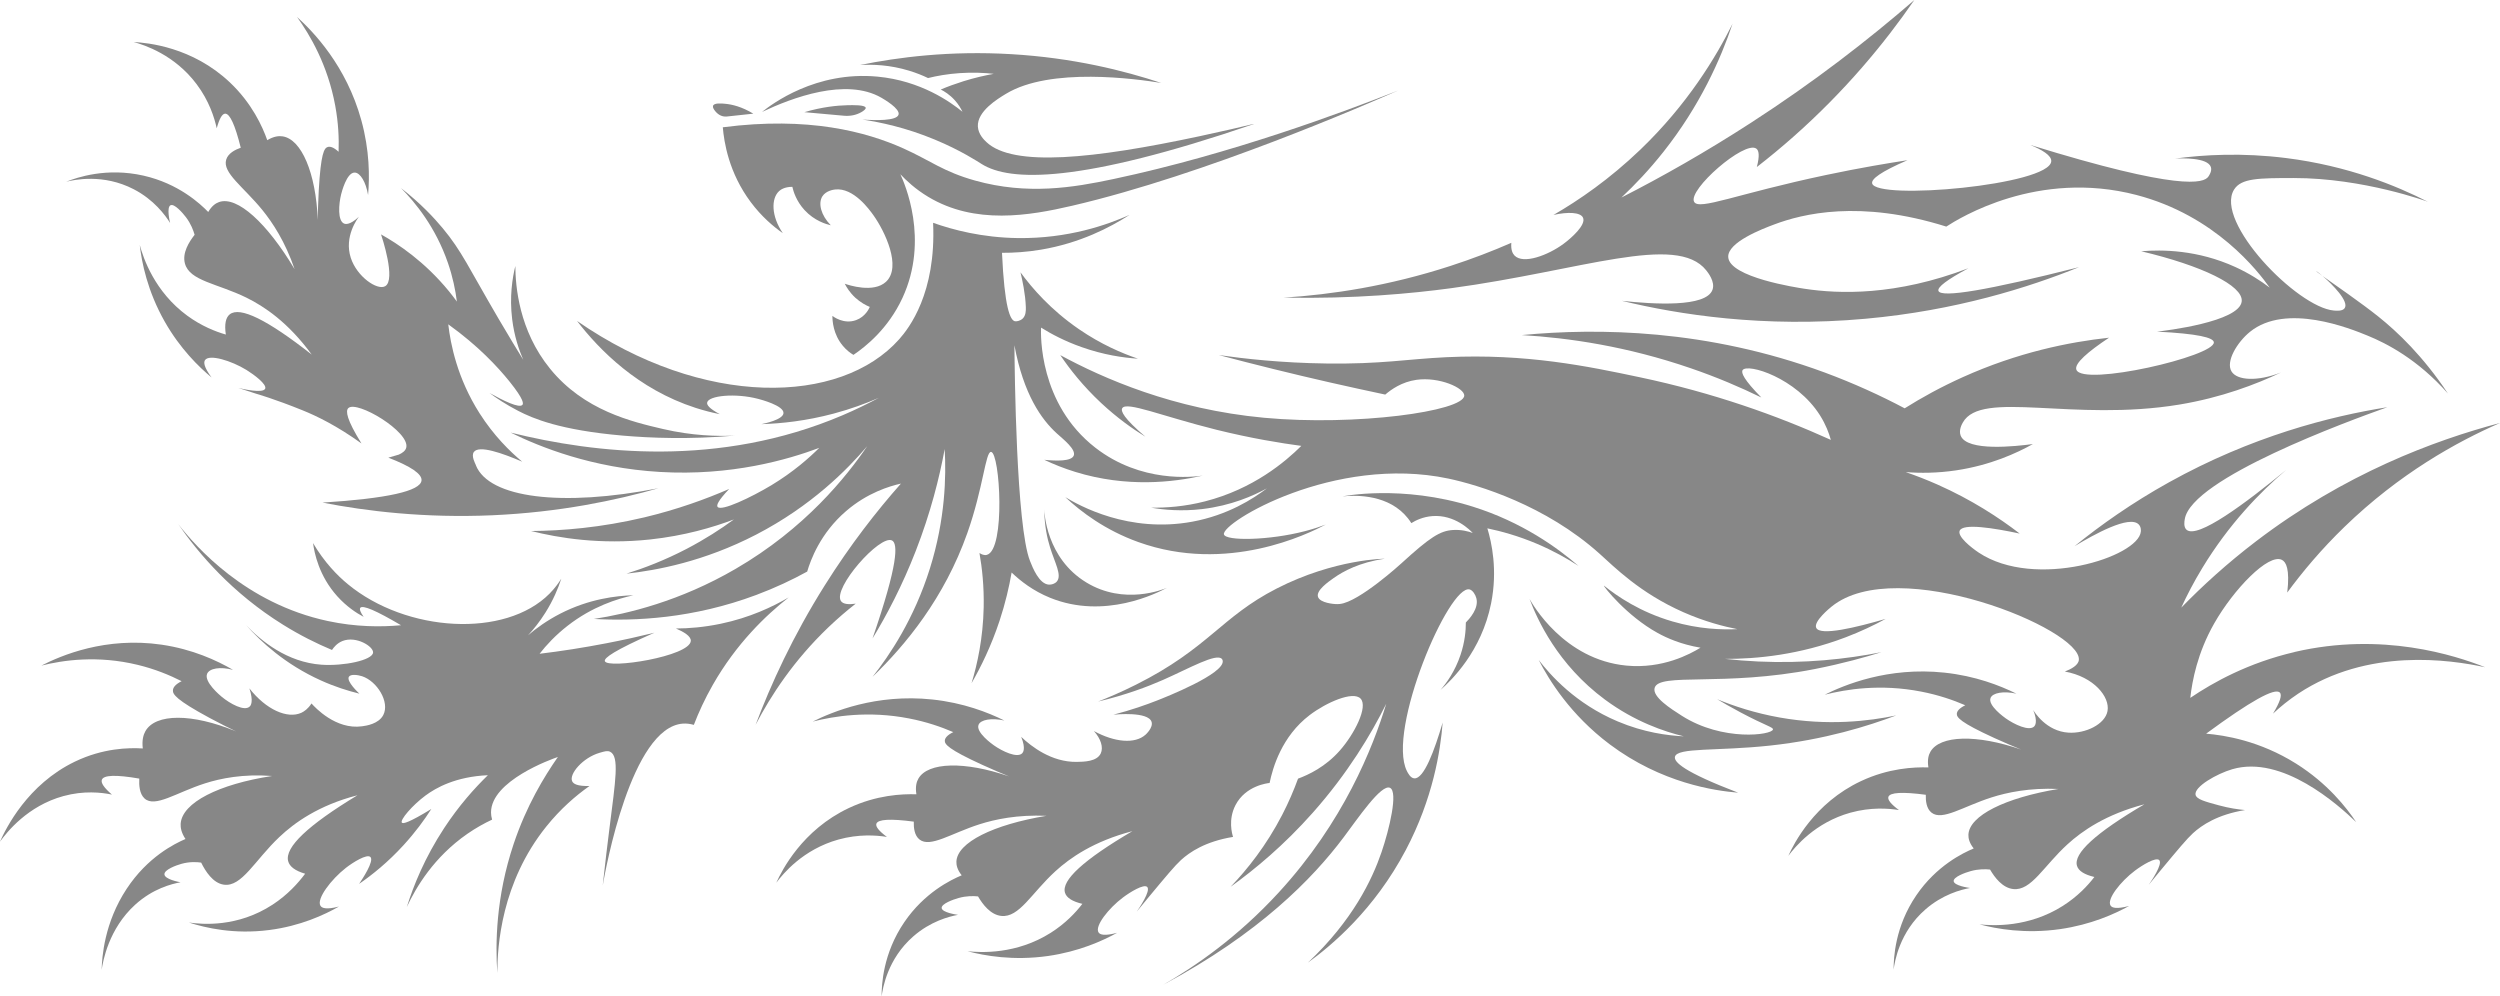 <?xml version="1.0" encoding="UTF-8"?> <svg xmlns="http://www.w3.org/2000/svg" id="_Слой_2" data-name="Слой 2" viewBox="0 0 420.56 167.61"><defs><style> .cls-1 { fill: #878787; stroke-width: 0px; } </style></defs><g id="_Слой_1-2" data-name="Слой 1"><g><path class="cls-1" d="m210.89,20.88c-29.38,10.04-41,9.67-45.72,6.73-.63-.39-3.54-2.32-7.92-4.13-4.9-2.04-9.24-2.93-12.17-3.37,2.17.15,5.78.25,6.08-.83.28-1-2.43-2.57-2.89-2.84-5.95-3.43-15.02,0-20.08,2.39,1.63-1.3,9.03-6.92,19.43-5.94,7.31.69,12.3,4.29,14.29,5.91-.25-.53-.66-1.24-1.3-1.95-.85-.94-1.75-1.49-2.35-1.79,1.15-.49,2.43-.96,3.83-1.4,1.83-.57,3.54-.96,5.08-1.24-1.6-.18-3.54-.27-5.73-.12-2.04.14-3.83.46-5.32.83-.93-.45-2-.88-3.19-1.24-3.24-.99-6.15-1.08-8.27-.95,6.39-1.31,15.13-2.44,25.46-1.83,10.41.61,19.01,2.78,25.22,4.84-4.18-.67-18.62-2.71-26.11,1.83-1.46.88-4.85,2.95-4.73,5.49.07,1.34,1.08,2.29,1.44,2.63,4.5,4.25,18.03,2.82,35.83-.98,3.94-.84,7.13-1.59,9.1-2.07Z"></path><path class="cls-1" d="m121.61,21.41c14.4-1.86,24.11.75,30.39,3.57,4.5,2.02,6.67,3.9,12.05,5.4,8.79,2.45,16.46,1.19,23.3-.27,19.81-4.21,38.73-11.28,47.85-14.89-5.05,2.22-32.3,14.14-54.83,19.39-7.25,1.69-16.34,3.23-24.21-1.49-2.19-1.31-3.74-2.79-4.7-3.81.7,1.51,4.91,10.99.35,20.82-2.4,5.18-6.19,8.18-8.24,9.57-.54-.32-1.18-.8-1.77-1.51-1.65-1.95-1.77-4.22-1.77-5.05.1.08,1.9,1.48,3.99.71,1.56-.57,2.19-1.96,2.3-2.22-.61-.25-1.52-.71-2.44-1.55-.93-.86-1.47-1.76-1.77-2.35.62.22,4.86,1.64,6.96-.35,2.64-2.51-.22-8.48-2.13-11.16-.65-.91-3.35-4.71-6.47-4.34-.22.03-1.51.18-2.13,1.15-.74,1.18-.24,3.18,1.42,4.87-.76-.18-2.75-.74-4.43-2.57-1.38-1.51-1.86-3.12-2.04-3.9-1.31,0-1.96.48-2.22.71-1.37,1.25-1.34,4.23.62,7.09-1.59-1.11-3.58-2.79-5.4-5.23-3.7-4.95-4.49-10.1-4.7-12.61Z"></path><path class="cls-1" d="m156.96,37.48c3.33,1.18,8.24,2.49,14.27,2.57,8.47.11,15.07-2.24,18.78-3.9-3.27,2.12-8.32,4.74-14.89,5.85-2.39.4-4.6.54-6.56.53.42,9.19,1.36,11.41,2.22,11.52.24.03.82-.06,1.24-.44.56-.52.57-1.36.55-1.94-.07-2.22-.61-4.66-.9-5.86,1.92,2.63,5.07,6.3,9.84,9.57,3.7,2.54,7.23,4.05,9.92,4.96-2.49-.16-5.79-.64-9.48-1.95-2.78-.98-5.06-2.18-6.82-3.28-.05,1.14-.38,12.81,9.13,20.2,7.72,6,16.44,4.93,18.08,4.7-5.01,1.13-12.82,2.04-21.44-.62-1.91-.59-3.66-1.29-5.23-2.04,2.07.21,4.57.27,4.96-.71.41-1.04-1.74-2.73-2.84-3.72-2.58-2.34-5.61-6.57-7.14-14.84.04,4.31.3,30.41,2.62,36.28.45,1.15,1.54,3.9,3.19,3.99.43.02.99-.13,1.33-.53.89-1.06-.33-3.1-1.15-5.76-.47-1.5-.95-3.64-.97-6.4.01.52.32,8.23,7.09,12.33,6.38,3.87,12.94,1.15,13.56.89-1.65.88-10.5,5.41-19.67,1.68-2.85-1.16-4.97-2.81-6.47-4.25-.42,2.43-1.06,5.19-2.04,8.15-1.39,4.19-3.1,7.69-4.7,10.46.98-3.21,1.93-7.56,2.04-12.76.07-3.5-.26-6.59-.71-9.13.34.22.79.43,1.24.31,3.18-.84,2.21-17.19.71-17.32-.93-.08-1.31,6.07-3.99,13.65-3.87,10.94-10.4,18.85-15.95,24.19,2.86-3.61,6.99-9.73,9.66-18.25,2.6-8.31,2.74-15.52,2.48-20.07-.9,4.88-2.38,10.75-4.87,17.15-2.27,5.83-4.85,10.74-7.27,14.71,4.34-12.59,4.29-15.96,3.28-16.48-2.02-1.04-10.03,8.05-8.59,10.19.38.56,1.37.6,2.48.44-1.51,1.18-3.06,2.51-4.61,3.99-5.79,5.54-9.65,11.43-12.23,16.39,2.57-6.81,6.26-14.91,11.65-23.48,4.28-6.81,8.72-12.49,12.8-17.1-1.92.43-5.64,1.54-9.21,4.61-4.39,3.77-6,8.3-6.56,10.19-2.52,1.39-5.38,2.74-8.56,3.93-10.64,3.98-20.41,4.43-27.32,4.04,5.67-.88,14.45-2.96,23.83-8.42,11.71-6.8,18.67-15.54,22.15-20.65-3.36,3.95-9.41,10.08-18.7,14.89-8.75,4.53-16.75,6.01-21.8,6.56,2.95-.92,6.41-2.24,10.1-4.16,3.12-1.63,5.78-3.35,7.97-4.96-3.59,1.36-8.36,2.75-14.09,3.37-8.41.9-15.4-.26-20.02-1.42,5.19-.04,11.72-.56,19.05-2.3,5.56-1.33,10.34-3.07,14.27-4.78-1.95,2.05-2.14,2.75-1.96,3.01.58.84,5.7-1.62,9.05-3.63,3.71-2.24,6.38-4.62,8.06-6.29-5.29,1.98-14.8,4.76-26.83,4.05-11.39-.67-20.1-4.17-25.09-6.62,14.22,3.53,35.06,5.94,55.83-2.91,2.14-.91,4.17-1.9,6.11-2.94-2.18.95-4.73,1.89-7.62,2.66-4.62,1.23-8.78,1.67-12.14,1.77.45-.09,3.66-.74,3.72-1.86.07-1.26-3.86-2.29-4.25-2.39-3.84-1.01-8.38-.56-8.59.62-.07.38.3.98,2.13,1.95-1.32-.26-2.68-.61-4.08-1.06-9.74-3.15-16.2-9.77-19.94-14.62,21.27,14.73,44.36,14.16,54.2,3.07,1.63-1.84,6.23-7.72,5.7-19.55Z"></path><path class="cls-1" d="m135.32,18.87l6.66.6c1.02.09,2.05-.1,2.93-.61.45-.27.77-.53.72-.74-.11-.49-2.15-.44-3.08-.42-1.72.04-4.2.28-7.24,1.17Z"></path><path class="cls-1" d="m126.74,19.12l-4.46.48c-.68.07-1.36-.19-1.91-.84-.28-.33-.48-.66-.43-.91.1-.58,1.46-.45,2.07-.39,1.14.11,2.77.48,4.73,1.67Z"></path><path class="cls-1" d="m213.58,131.7c.52-2.52,2.02-7.81,6.73-11.4,2.78-2.12,7.29-4.11,8.57-2.78,1.31,1.37-1.05,5.98-3.49,8.74-2.42,2.75-5.27,4.08-7.03,4.73-.69,1.9-1.56,3.95-2.66,6.08-2.7,5.22-5.9,9.21-8.68,12.11,4.09-2.94,8.98-7,13.82-12.46,5.92-6.67,9.82-13.21,12.36-18.33-2.26,7.41-7.18,19.88-18.1,31.76-6.86,7.47-13.97,12.38-19.43,15.52,16.18-8.66,25.13-17.84,30.36-24.81,2.4-3.19,6.33-9.02,7.8-8.33,1.4.66-.11,6.98-1.42,10.81-1.58,4.63-4.86,11.51-12.4,18.61,4.03-2.92,11.18-8.91,16.48-18.96,4.58-8.68,5.83-16.68,6.2-21.44-1.37,4.67-3.15,9.53-4.78,9.39-.65-.06-1.06-.89-1.24-1.24-3.41-6.84,7.09-31.51,10.57-30.54.52.15.97.89,1.12,1.48.45,1.71-1.17,3.47-1.77,4.08,0,1.34-.16,3.26-.89,5.43-.93,2.8-2.38,4.77-3.37,5.91,1.81-1.59,6.89-6.46,8.51-14.57,1.12-5.6.09-10.23-.63-12.61,2.35.49,5.18,1.27,8.27,2.57,2.82,1.19,5.17,2.52,7.06,3.75-3.54-3.05-9.48-7.37-17.81-9.98-12.02-3.76-21.91-1.71-21.89-1.71,1.58-.17,6.98-.54,10.41,3,.4.41.8.9,1.17,1.49.72-.45,1.95-1.06,3.54-1.18,3.78-.29,6.39,2.41,6.79,2.84-.76-.28-1.93-.59-3.34-.5-2.14.14-3.81,1.17-8.7,5.64,0,0-7.07,6.46-10.3,6.8-.26.03-.5.03-.73.02-.11,0-2.66-.15-2.97-1.24-.3-1.07,1.7-2.47,2.66-3.15,1.58-1.11,4.32-2.63,8.55-3.23.2-.03-8.39,0-18.16,5.01-9.4,4.82-11.45,10.05-23.66,16.17-2.63,1.32-4.87,2.25-6.38,2.84,4.67-1.11,8.33-2.5,10.9-3.63,4.41-1.94,9.07-4.62,9.95-3.52.08.1.1.19.11.24.52,2.19-9.8,6.25-11.03,6.73-1.81.71-4.3,1.6-7.35,2.39.39-.04,5.84-.57,6.42,1.2.31.95-.94,2.1-1.02,2.17-1.78,1.59-5.19,1.28-8.68-.62,1.14,1.26,1.64,2.74,1.15,3.77-.65,1.37-2.81,1.4-4.03,1.42-4.23.06-7.61-2.56-9.35-4.21.82,2.01.29,2.63.18,2.75-.85.89-3.4-.35-4.78-1.33-.26-.18-3.09-2.2-2.57-3.46.35-.85,2.16-1.19,4.34-.71-2.77-1.37-6.91-2.99-12.14-3.54-9.45-1-16.82,2.08-20.11,3.72,3.59-.92,9.39-1.86,16.21-.53,2.91.56,5.4,1.42,7.44,2.3-1.13.56-1.39,1.06-1.42,1.42-.04.62.57,1.46,6.29,4.08,1.83.84,3.39,1.49,4.52,1.95-7.52-2.6-13.64-2.39-15.24.35-.32.54-.56,1.37-.35,2.66-2.42-.08-6.7.12-11.34,2.3-7.87,3.7-11.28,10.49-12.23,12.58,1.13-1.51,4.5-5.61,10.46-7.27,3.4-.94,6.35-.73,8.15-.44-1.35-1-1.94-1.74-1.77-2.22.26-.75,2.35-.87,6.29-.35-.03,1.02.1,2.33.97,3.01,1.81,1.42,5.3-1.04,10.1-2.57,2.6-.83,6.35-1.63,11.25-1.42-8.93,1.48-15.03,4.48-15.15,7.71-.02.61.16,1.38.89,2.3-1.82.76-6.28,2.92-9.66,7.89-3.59,5.27-3.82,10.55-3.81,12.49.18-1.36.99-6.32,5.32-10.1,2.9-2.54,6.01-3.35,7.53-3.63-.28-.04-2.68-.39-2.75-1.15-.06-.71,1.93-1.43,2.84-1.68,1.34-.38,2.52-.35,3.28-.27.78,1.33,2.08,3.08,3.9,3.28,3.03.34,5.11-3.87,9.13-7.53,2.44-2.23,6.43-5.03,12.94-6.73-8.21,4.82-11.99,8.28-11.34,10.37.26.84,1.23,1.46,2.92,1.86-1.12,1.46-2.84,3.3-5.32,4.87-5.78,3.66-11.77,3.34-14,3.1,2.82.75,7.66,1.64,13.56.8,5.2-.75,9.17-2.55,11.61-3.9-2.13.57-2.87.32-3.12-.05-.71-1.04,1.68-4.08,4.1-5.89,1.21-.91,3.52-2.33,4.08-1.77.64.65-1.37,3.58-1.77,4.16.47-.58,1.18-1.44,2.04-2.48,2.92-3.51,4.38-5.26,5.4-6.2,1.47-1.34,4.11-3.14,8.77-3.9-.16-.49-.86-2.89.41-5.35,1.72-3.31,5.47-3.7,5.73-3.72Z"></path><g><path class="cls-1" d="m386,109.69c-7.78,1.81-13.69,5.1-17.54,7.71.32-2.87,1.2-7.57,4.02-12.52,3.25-5.72,9.13-11.85,11.4-10.69.67.34,1.36,1.49.89,5.49,2.57-3.5,5.74-7.28,9.63-11.05,9.27-8.98,18.91-14.31,26.17-17.48-11.12,2.94-26.18,8.57-41.05,19.91-4.85,3.7-9.02,7.5-12.58,11.16.98-2.14,2.15-4.38,3.54-6.67,4.45-7.33,9.65-12.71,14.12-16.51-6.83,5.62-14.96,11.7-16.78,10.07-.51-.46-.36-1.38-.29-1.78,1.13-6.86,27.51-16.49,34.08-18.83-9.65,1.54-22.82,4.9-36.74,12.64-6.24,3.47-11.51,7.2-15.89,10.75,3.28-1.98,9.25-5.3,10.81-3.66.42.44.36,1.07.35,1.18-.36,4.29-17.82,9.85-27.29,3.54-1.27-.85-3.58-2.69-3.19-3.66.52-1.3,5.68-.47,10.1.47-3.47-2.67-8.06-5.68-13.82-8.24-1.85-.82-3.64-1.51-5.35-2.1,2.43.19,5.29.18,8.45-.29,5.84-.87,10.27-2.93,12.94-4.43-2.85.38-11.08,1.31-12.15-1.42-.36-.92.21-1.93.37-2.21,3.12-5.54,18.54-.05,36.42-3.01,7.1-1.18,12.89-3.4,17.1-5.4-3.98,1.56-7.41,1.35-8.33-.18-1-1.66.94-4.89,3.1-6.65,6.1-4.95,16.93-.54,19.79.63,3.15,1.28,8.44,3.98,13.52,9.74-4.21-6.32-8.49-10.37-11.7-12.94-2.84-2.27-7.35-5.38-9.39-6.83,1.64,1.4,4.49,4.27,3.72,5.41-.36.53-1.35.44-1.83.4-6.18-.55-20.13-14.94-16.78-20.34,1.2-1.94,4.17-1.94,10.01-1.95,11.79-.01,22.59,3.99,22.59,3.99-5.29-2.7-13.43-6.04-23.83-7.35-7.41-.93-13.82-.57-18.7.09,1.1-.06,5.47-.22,6.03,1.42.22.67-.27,1.39-.42,1.61-.76,1.11-4.72,2.48-29.97-5.33,1.95.8,3.61,1.76,3.54,2.75-.27,4.03-29.46,6.62-30.13,3.72-.16-.72,1.37-1.92,5.94-3.9-3.12.48-7.88,1.26-13.65,2.48-15.17,3.2-21.44,6.02-22.24,4.52-1.08-2.02,8.48-10.36,10.46-8.95.43.31.6,1.15.09,3.1,2.05-1.59,4.12-3.3,6.2-5.14,8.6-7.61,15.21-15.58,20.29-22.95-7.69,6.66-16.81,13.75-27.47,20.64-7.6,4.92-14.94,9.08-21.8,12.58,2.3-2.16,4.72-4.71,7.09-7.71,6.14-7.77,9.6-15.56,11.61-21.53-2.81,5.66-7.59,13.57-15.51,21.18-5.19,4.98-10.35,8.52-14.62,10.99,2.46-.55,4.53-.45,4.96.44.6,1.22-2.03,3.51-3.28,4.43-2.56,1.89-6.76,3.5-8.24,1.95-.3-.32-.63-.92-.53-2.13-3.15,1.38-6.58,2.7-10.28,3.9-10.41,3.38-19.99,4.81-28,5.32,11.88.23,21.51-.69,28.18-1.59,21.93-2.97,37.87-9.27,42.88-3.01.28.35,1.55,1.93,1.06,3.28-1.08,3-9.93,2.43-15.24,1.86,9.52,2.3,23.8,4.58,41.02,3.01,15.14-1.37,27.39-5.25,35.89-8.68-15.35,3.89-23.24,5.22-23.66,3.99-.21-.62,1.47-1.89,5.05-3.81-12.27,4.68-21.78,4.33-27.56,3.46-1.31-.2-12.63-1.92-12.85-5.32-.16-2.51,5.81-4.78,7.71-5.49,4.74-1.79,14.4-4.23,28.97.35,2.18-1.41,15.39-9.65,31.99-5.32,13.29,3.47,20.46,12.84,22.42,15.59-1.54-1.17-3.45-2.4-5.76-3.46-6.41-2.93-12.4-2.95-15.86-2.66,10.21,2.42,17.15,5.77,16.91,8.41-.32,3.48-12.99,4.97-14.25,5.11,6.89.35,9.49,1,9.56,1.79.21,2.35-21.98,7.48-23.12,4.63-.42-1.04,2.01-3.09,5.49-5.4-6.69.72-15.34,2.46-24.63,6.65-3.66,1.65-6.91,3.44-9.75,5.23-4.04-2.14-8.53-4.2-13.47-6.03-19.83-7.31-38.14-7.51-50.95-6.29,7.9.46,17.71,1.89,28.44,5.58,4.37,1.5,8.33,3.19,11.87,4.92-2.95-3-3.44-4.17-3.15-4.61.82-1.19,9.02,1.28,13.02,7.62.97,1.54,1.51,3,1.82,4.12-9.05-4.1-19.82-7.94-32.16-10.54-8.66-1.83-19.04-4.01-32.52-3.37-6.69.32-10.95,1.19-20.2,1.06-7.6-.1-13.85-.81-18.08-1.42,6.05,1.6,12.29,3.15,18.7,4.61,3.13.71,6.23,1.39,9.3,2.04,1-.86,2.78-2.13,5.23-2.48,3.85-.55,8.12,1.37,8.06,2.66-.12,2.63-18.26,5.15-33.67,3.72-15.29-1.42-27.11-6.65-34.29-10.54,1.59,2.36,3.83,5.21,6.88,8.06,2.65,2.47,5.24,4.32,7.44,5.67-3.65-3.11-4.17-4.3-3.9-4.79.68-1.22,6.65,1.32,15.83,3.61,5.89,1.46,10.86,2.26,14.3,2.72-2.68,2.66-8.07,7.25-16.19,9.33-3.46.89-6.59,1.1-9.1,1.06,2.16.37,5.14.65,8.62.24,4.87-.58,8.61-2.24,10.88-3.49-2.33,1.78-6.59,4.51-12.54,5.61-10.68,1.98-19.06-2.72-21.38-4.13,2.66,2.48,6.72,5.56,12.29,7.56,14.96,5.38,28.6-1.4,31.54-2.95-.87.33-2.06.74-3.49,1.11-6.04,1.58-13.39,1.69-13.65.54-.44-1.96,18.58-13.43,37.76-9.38,5.05,1.07,16.34,4.48,25.42,12.63,2.52,2.26,6.79,6.61,14.09,9.84,3.64,1.61,6.87,2.42,9.1,2.86-2.62.12-6.49,0-10.93-1.3-5.43-1.59-9.29-4.23-11.52-6.03,0,0,0,0,0,0-.11.11,3.83,5.1,9.04,7.97,1.54.85,3.92,1.92,7.21,2.48-1.74,1.07-6.38,3.59-12.46,3.01-10.51-1-15.81-10.33-16.3-11.22,1.28,3.41,4.69,11.03,12.7,16.95,5.05,3.73,10.03,5.39,13.26,6.17-2.75-.13-6.73-.65-11.13-2.51-7.09-2.99-11.33-7.79-13.29-10.34,1.74,3.38,5.31,9.2,11.93,14.18,8.74,6.56,17.72,7.83,21.62,8.15-9.2-3.52-10.81-5.17-10.63-6.03.33-1.61,7.1-.94,15.95-1.89,9.29-1,16.62-3.32,21.27-5.08-4.56.96-11.48,1.8-19.61.35-4.13-.74-7.67-1.9-10.51-3.08.97.58,2.33,1.37,3.99,2.25,4.2,2.23,5.47,2.46,5.4,2.84-.15.94-8.45,2.08-15.33-2.3-1.89-1.2-4.97-3.17-4.58-4.67.7-2.67,11.54-.16,26.94-3.19,4.78-.94,8.65-2.04,11.22-2.84-5.95,1.18-12.95,1.93-20.73,1.57-1.93-.09-3.79-.24-5.58-.44,5.33.02,12.5-.67,20.29-3.63,2.49-.95,4.74-2.01,6.73-3.1-4.95,1.44-11.02,2.92-11.68,1.51-.51-1.07,2.33-3.37,2.59-3.58,10.99-8.93,42.09,3.8,41.59,8.98-.09.9-1.3,1.54-2.36,1.95,4.89.88,7.62,4.28,7.18,6.65-.42,2.25-3.74,3.81-6.56,3.63-3.76-.23-5.75-3.5-5.94-3.81.82,2.01.29,2.63.18,2.75-.85.89-3.4-.35-4.78-1.33-.26-.18-3.09-2.2-2.57-3.46.35-.85,2.16-1.19,4.34-.71-2.77-1.37-6.91-2.99-12.14-3.54-9.45-1-16.82,2.08-20.11,3.72,3.59-.92,9.39-1.86,16.21-.53,2.91.56,5.4,1.42,7.44,2.3-1.13.56-1.39,1.06-1.42,1.42-.04.62.57,1.46,6.29,4.08,1.83.84,3.39,1.49,4.52,1.95-7.52-2.6-13.64-2.39-15.24.35-.32.54-.56,1.37-.35,2.66-2.42-.08-6.7.12-11.34,2.3-7.87,3.7-11.28,10.49-12.23,12.58,1.13-1.51,4.5-5.61,10.46-7.27,3.4-.94,6.35-.73,8.15-.44-1.35-1-1.94-1.74-1.77-2.22.26-.75,2.35-.87,6.29-.35-.03,1.02.1,2.33.97,3.01,1.81,1.42,5.3-1.04,10.1-2.57,2.6-.83,6.35-1.63,11.25-1.42-8.93,1.48-15.03,4.48-15.15,7.71-.02.61.16,1.38.89,2.3-1.82.76-6.28,2.92-9.66,7.89-3.59,5.27-3.82,10.55-3.81,12.49.18-1.36.99-6.32,5.32-10.1,2.9-2.54,6.01-3.35,7.53-3.63-.28-.04-2.68-.39-2.75-1.15-.06-.71,1.93-1.43,2.84-1.68,1.34-.38,2.52-.35,3.28-.27.78,1.33,2.08,3.08,3.9,3.28,3.03.34,5.11-3.87,9.13-7.53,2.44-2.23,6.43-5.03,12.94-6.73-8.21,4.82-11.99,8.28-11.34,10.37.26.84,1.23,1.46,2.92,1.86-1.12,1.46-2.84,3.3-5.32,4.87-5.78,3.66-11.77,3.34-14,3.1,2.82.75,7.66,1.64,13.56.8,5.2-.75,9.17-2.55,11.61-3.9-2.13.57-2.87.32-3.12-.05-.71-1.04,1.68-4.08,4.1-5.89,1.21-.91,3.52-2.33,4.08-1.77.64.65-1.37,3.58-1.77,4.16.47-.58,1.18-1.44,2.04-2.48,2.92-3.51,4.38-5.26,5.4-6.2,1.47-1.34,4.11-3.14,8.77-3.9-1.14-.1-2.67-.32-4.43-.8-2.33-.63-3.75-1.02-3.9-1.77-.27-1.34,3.57-3.54,6.18-4.3,8.39-2.45,17.77,5.94,20.85,8.91-1.65-2.46-4.81-6.51-10.1-9.84-6.17-3.88-12.09-4.79-15.15-5.05,7.44-5.47,11.57-7.78,12.4-6.91.41.42.02,1.6-1.15,3.54,1.27-1.19,2.68-2.32,4.25-3.37,11.71-7.75,25.5-5.72,31.45-4.43-5.07-2-17.31-6.01-32.08-2.57Z"></path><path class="cls-1" d="m389.63,45.63s.39.32,1.07.79c-.57-.49-.99-.8-1.06-.79,0,0,0,0,0,0Z"></path></g><path class="cls-1" d="m80.08,78.3c-.15-.36-.85-1.6-.36-2.27.86-1.18,4.76.19,8.13,1.64-2.1-1.75-4.79-4.4-7.18-8.15-3.76-5.92-4.88-11.64-5.26-14.96,5.06,3.64,8.29,7.13,10.31,9.63,2.49,3.1,2.32,3.72,2.17,3.91-.52.64-3.29-.74-5.54-1.99,1.07.8,2.71,1.92,4.83,3.01,2.42,1.25,6.97,3.24,17.59,4.16,4.73.41,11.16.66,18.84,0-2.89.13-7.15.04-12.11-1.12-5.18-1.21-13.24-3.09-18.96-10.13-5.26-6.46-5.82-13.92-5.85-17.28-.49,2.02-1,5.16-.53,8.95.35,2.86,1.15,5.17,1.86,6.82-.91-1.47-2.38-3.89-4.16-6.92-5.02-8.57-6.17-11.35-9.4-15.23-1.41-1.69-3.67-4.15-7-6.73,2.4,2.42,5.82,6.58,7.89,12.58.82,2.38,1.27,4.59,1.51,6.51,0,0,0,0,0,0-.42-.57-.86-1.15-1.33-1.73-4.11-5.02-8.57-7.97-11.43-9.57.13.38,2.56,7.67.69,8.72-1.31.74-4.74-1.58-5.78-4.78-1.16-3.58,1.15-6.63,1.38-6.92-1.58,1.5-2.34,1.23-2.49,1.17-1.14-.47-.92-3.3-.51-4.94.08-.3.92-3.68,2.28-3.65.92.01,1.89,1.58,2.25,3.78.27-3.08.26-7.53-1.14-12.59-2.52-9.16-8.08-14.9-10.81-17.36,2.17,3.01,5.16,8.06,6.42,14.9.54,2.91.65,5.55.57,7.77-.93-.85-1.49-.91-1.84-.8-.59.19-1.15,1.07-1.5,7.35-.11,2.01-.15,3.7-.16,4.92-.32-7.95-2.76-13.57-5.9-14.06-.62-.1-1.48-.03-2.6.64-.81-2.29-2.56-6.19-6.29-9.72-6.32-5.98-13.89-6.67-16.18-6.79,1.82.5,6.87,2.14,10.58,7.08,2.12,2.82,3,5.65,3.39,7.43.44-1.62.91-2.44,1.41-2.46.79-.03,1.67,1.87,2.63,5.73-.96.34-2.13.94-2.45,2.01-.66,2.2,2.9,4.56,6.08,8.46,1.72,2.12,3.84,5.31,5.43,9.96-4.64-7.77-9.66-12.36-12.71-11.29-.58.2-1.23.66-1.82,1.67-1.37-1.41-5.01-4.78-10.87-6.11-6.22-1.42-11.22.3-13.02,1.02,1.33-.33,6.24-1.39,11.35,1.26,3.42,1.77,5.31,4.37,6.13,5.68-.07-.27-.62-2.64.07-2.98.64-.32,2.04,1.28,2.6,2.02.84,1.11,1.24,2.22,1.45,2.95-.95,1.21-2.11,3.06-1.63,4.83.79,2.94,5.47,3.35,10.34,5.74,2.97,1.46,7.03,4.15,10.99,9.58-7.48-5.88-12.08-8.13-13.79-6.77-.69.55-.91,1.68-.66,3.4-1.77-.51-4.11-1.44-6.48-3.17-5.52-4.04-7.41-9.73-8-11.9.33,2.9,1.27,7.73,4.21,12.91,2.6,4.57,5.73,7.6,7.87,9.38-1.31-1.78-1.35-2.55-1.1-2.92.7-1.04,4.41.08,6.98,1.66,1.29.8,3.46,2.42,3.14,3.15-.37.83-3.83.04-4.52-.13.71.23,1.77.57,3.05.99,0,0,3.01.85,7.75,2.77,2.36.95,5.8,2.61,9.92,5.58-2.52-4.05-2.69-5.47-2.22-5.94,1.41-1.39,10.42,3.99,9.75,6.65-.13.52-.64.9-1.26,1.17-.58.17-1.17.34-1.75.51,3.83,1.48,5.69,2.76,5.58,3.84-.18,1.78-5.73,3.02-16.66,3.72,7.4,1.44,17.16,2.63,28.59,2.13,11.26-.5,20.76-2.5,27.94-4.55-16.26,3.19-28.5,1.66-30.72-3.84Z"></path><path class="cls-1" d="m94.4,97.38c-.36.58-.99,1.51-1.95,2.48-7.44,7.51-24.06,6.56-33.94-1.59-1.77-1.46-3.93-3.66-5.85-6.91.23,1.7,1,5.53,4.08,8.95,1.55,1.72,3.19,2.8,4.43,3.46-.55-.79-.73-1.29-.56-1.52.4-.51,2.68.47,6.85,2.93-3.38.31-7.61.3-12.32-.71-13.86-2.97-22.2-12.52-25.16-16.3,3.43,4.96,9.04,11.58,17.63,16.92,2.87,1.79,5.66,3.17,8.24,4.25.28-.43.84-1.14,1.77-1.51,2.29-.9,5.22.92,5.14,1.95-.11,1.29-4.95,2.3-8.68,2.04-5.78-.41-10.14-3.98-12.67-6.65,2.48,2.79,6.58,6.6,12.58,9.3,2.32,1.05,4.52,1.74,6.47,2.22-.14-.13-2.23-2.07-1.77-2.84.29-.48,1.48-.33,2.22-.09,2.51.82,4.7,4.34,3.57,6.52-.78,1.51-2.89,1.81-3.57,1.9-4.42.62-7.94-3.2-8.51-3.84-.59.92-1.24,1.35-1.71,1.57-2.34,1.06-5.93-.52-8.74-4.11.75,2.24.21,2.9.09,3.02-.88.95-3.39-.48-4.74-1.6-.25-.21-3.02-2.5-2.46-3.87.38-.92,2.2-1.24,4.36-.66-2.72-1.59-6.82-3.48-12.02-4.24-9.41-1.37-16.88,1.81-20.22,3.52,3.62-.91,9.44-1.77,16.22-.12,2.89.7,5.35,1.72,7.37,2.74-1.15.58-1.43,1.12-1.46,1.52-.06.68.53,1.62,6.16,4.66,1.8.97,3.34,1.73,4.46,2.27-7.44-3.08-13.56-3.02-15.25-.04-.33.59-.61,1.49-.44,2.91-2.42-.15-6.7-.05-11.41,2.21-7.99,3.84-11.6,11.2-12.62,13.48,1.17-1.63,4.68-6.04,10.68-7.68,3.43-.94,6.37-.62,8.16-.25-1.31-1.13-1.88-1.96-1.7-2.48.28-.82,2.38-.89,6.3-.21-.06,1.11.03,2.56.88,3.34,1.77,1.61,5.33-.99,10.18-2.54,2.63-.84,6.39-1.61,11.29-1.24-8.97,1.37-15.16,4.49-15.39,8.04-.04.67.12,1.52.81,2.56-1.84.79-6.37,3.03-9.9,8.39-3.75,5.69-4.15,11.48-4.2,13.62.22-1.49,1.19-6.91,5.63-10.95,2.98-2.71,6.11-3.5,7.64-3.78-.28-.05-2.67-.5-2.71-1.34-.04-.78,1.98-1.52,2.89-1.77,1.35-.37,2.53-.31,3.29-.2.73,1.48,1.98,3.44,3.79,3.71,3.02.46,5.23-4.1,9.36-8.01,2.51-2.38,6.59-5.34,13.14-7.03-8.35,5.06-12.24,8.75-11.66,11.07.23.93,1.19,1.64,2.86,2.13-1.17,1.57-2.94,3.55-5.47,5.2-5.9,3.86-11.87,3.33-14.09,3.01,2.8.9,7.6,2.03,13.53,1.26,5.22-.67,9.25-2.54,11.72-3.95-2.15.56-2.88.27-3.12-.14-.68-1.16,1.81-4.43,4.28-6.36,1.19-.93,3.55-2.4,4.13-1.83.67.66-1.34,3.69-1.9,4.52,2.22-1.53,4.86-3.65,7.48-6.52,1.96-2.14,3.49-4.23,4.67-6.08-3.76,2.3-4.77,2.54-4.96,2.3-.35-.44,1.74-2.9,3.96-4.55,1.78-1.32,5.09-3.19,10.51-3.43-2.26,2.2-4.88,5.13-7.35,8.89-3.27,4.98-5.17,9.7-6.29,13.29,1.55-3.33,4.57-8.42,10.19-12.32,1.43-.99,2.84-1.77,4.16-2.39-.12-.42-.18-.83-.18-1.21,0-5.32,10.16-8.96,11.25-9.33-2.31,3.31-5.29,8.2-7.44,14.62-3,8.95-3.09,16.81-2.75,21.71,0-4.45.66-15.2,8.24-24.63,2.39-2.98,4.97-5.2,7.27-6.82-2.04.06-2.72-.35-2.92-.8-.55-1.2,1.77-3.95,4.61-4.78.89-.26,1.33-.39,1.77-.18,1.59.77.91,4.83-.09,12.76-.34,2.68-.74,5.97-1.15,9.75.49-2.82,4.81-26.59,13.47-27.24.58-.04,1.2.02,1.86.21.81-2.11,1.85-4.38,3.19-6.73,3.95-6.93,8.9-11.68,12.76-14.71-2.65,1.55-6.5,3.4-11.43,4.43-2.83.59-5.39.79-7.53.8,1.28.55,2.53,1.27,2.5,2.07-.11,2.63-14.03,4.79-14.46,3.42-.17-.53,1.6-1.81,8.33-4.78-2.56.63-5.25,1.23-8.06,1.77-3.93.76-7.69,1.34-11.25,1.77,1.12-1.44,2.66-3.11,4.7-4.7,4.18-3.26,8.43-4.57,11.08-5.14-2.84.07-7.43.59-12.32,3.1-2.23,1.15-4.02,2.45-5.4,3.63.92-.99,1.95-2.26,2.92-3.81,1.32-2.1,2.14-4.08,2.66-5.67Z"></path></g></g></svg> 